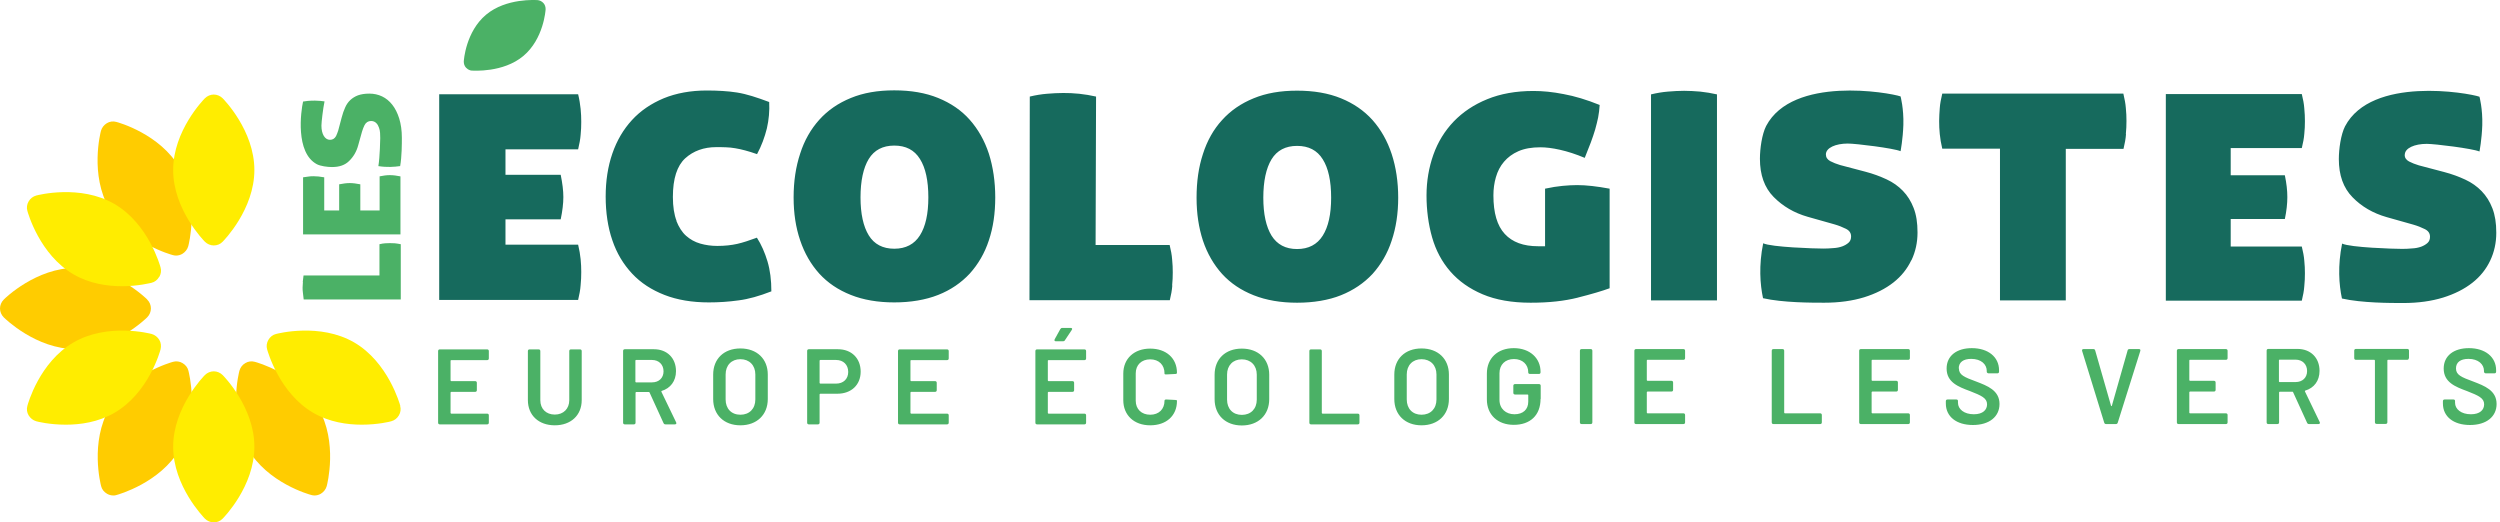 <svg width="469" height="98" viewBox="0 0 469 98" fill="none" xmlns="http://www.w3.org/2000/svg">
<path d="M20.547 76.548C16.841 82.969 18.884 90.85 18.971 91.2C19.117 91.813 19.526 92.309 20.081 92.63C20.431 92.834 20.839 92.951 21.248 92.951C21.452 92.951 21.657 92.951 21.861 92.863C22.182 92.776 30.062 90.587 33.769 84.195C37.476 77.774 35.433 69.894 35.345 69.543C35.199 68.93 34.791 68.434 34.236 68.113C33.711 67.792 33.039 67.704 32.456 67.88C32.135 67.967 24.254 70.156 20.547 76.548ZM27.64 56.205C27.406 55.971 21.569 50.251 14.185 50.251C6.801 50.251 0.934 55.942 0.7 56.205C0.263 56.643 0 57.256 0 57.868C0 58.481 0.263 59.094 0.7 59.532C0.934 59.766 6.771 65.486 14.156 65.486C21.54 65.486 27.377 59.766 27.611 59.532C28.049 59.094 28.311 58.481 28.311 57.868C28.311 57.256 28.078 56.643 27.611 56.205M35.316 46.194C35.404 45.873 37.447 37.963 33.74 31.542C30.033 25.121 22.182 22.961 21.832 22.874C21.219 22.698 20.577 22.786 20.051 23.107C19.526 23.428 19.117 23.924 18.942 24.537C18.855 24.858 16.812 32.768 20.518 39.189C24.225 45.61 32.076 47.77 32.426 47.857C32.631 47.916 32.835 47.945 33.039 47.945C33.448 47.945 33.857 47.828 34.207 47.624C34.732 47.303 35.141 46.807 35.316 46.194ZM59.716 76.548C56.009 70.127 48.158 67.967 47.808 67.88C47.195 67.704 46.553 67.792 46.028 68.113C45.473 68.434 45.094 68.93 44.918 69.543C44.831 69.864 42.788 77.774 46.495 84.195C50.201 90.616 58.053 92.776 58.403 92.863C58.607 92.922 58.811 92.951 59.016 92.951C59.424 92.951 59.833 92.834 60.183 92.63C60.709 92.309 61.117 91.813 61.292 91.2C61.38 90.879 63.423 82.969 59.716 76.548Z" fill="#FFCC00"/>
<path d="M5.137 76.139C4.962 76.752 5.05 77.394 5.371 77.919C5.692 78.445 6.188 78.853 6.801 79.029C6.976 79.087 9.282 79.671 12.346 79.671C15.09 79.671 18.417 79.204 21.453 77.453C27.874 73.746 30.033 65.894 30.121 65.544C30.267 64.931 30.209 64.289 29.887 63.764C29.567 63.239 29.07 62.83 28.457 62.655C28.136 62.567 20.227 60.524 13.806 64.231C7.385 67.938 5.225 75.789 5.137 76.139ZM29.887 51.943C30.209 51.389 30.296 50.747 30.121 50.163C30.033 49.842 27.844 41.961 21.453 38.255C15.031 34.548 7.151 36.591 6.801 36.679C6.188 36.854 5.692 37.233 5.371 37.788C5.05 38.313 4.962 38.984 5.137 39.568C5.225 39.889 7.414 47.77 13.806 51.476C16.812 53.227 20.168 53.694 22.883 53.694C25.947 53.694 28.253 53.081 28.428 53.052C29.041 52.906 29.537 52.498 29.858 51.943M41.767 45.347C42 45.114 47.721 39.276 47.721 31.892C47.721 24.508 42 18.67 41.767 18.437C41.329 17.999 40.716 17.736 40.103 17.736C39.49 17.736 38.877 17.999 38.439 18.437C38.206 18.67 32.485 24.508 32.485 31.892C32.485 39.276 38.206 45.114 38.439 45.347C38.877 45.785 39.49 46.047 40.103 46.047C40.716 46.047 41.329 45.814 41.767 45.347ZM41.767 97.299C42 97.066 47.721 91.229 47.721 83.815C47.721 76.402 42 70.594 41.767 70.36C41.329 69.922 40.716 69.66 40.103 69.66C39.49 69.66 38.877 69.922 38.439 70.36C38.206 70.594 32.485 76.431 32.485 83.815C32.485 91.2 38.206 97.037 38.439 97.299C38.877 97.737 39.49 98 40.103 98C40.716 98 41.329 97.766 41.767 97.299ZM75.098 76.139C75.01 75.818 72.821 67.938 66.429 64.231C60.008 60.524 52.128 62.567 51.778 62.655C51.165 62.801 50.669 63.209 50.347 63.764C50.026 64.319 49.939 64.961 50.114 65.544C50.202 65.865 52.391 73.746 58.782 77.453C61.789 79.204 65.145 79.671 67.859 79.671C70.924 79.671 73.23 79.087 73.405 79.029C74.018 78.853 74.514 78.474 74.835 77.919C75.156 77.365 75.244 76.752 75.069 76.139" fill="#FFED00"/>
<path d="M94.828 45.844V41.145H105.189C105.51 39.598 105.685 38.197 105.685 36.971C105.685 35.745 105.51 34.374 105.189 32.798H94.828V28.011H108.458C108.692 27.019 108.867 26.114 108.925 25.297C109.013 24.45 109.042 23.662 109.042 22.874C109.042 22.086 109.013 21.269 108.925 20.422C108.838 19.576 108.692 18.642 108.458 17.679H82.394V56.264H108.458C108.692 55.272 108.867 54.367 108.925 53.491C109.013 52.645 109.042 51.798 109.042 51.039C109.042 50.281 109.013 49.434 108.925 48.617C108.838 47.77 108.692 46.866 108.458 45.903H94.828V45.844ZM126.933 41.466C126.466 40.27 126.233 38.752 126.233 36.942C126.233 33.498 127.021 31.105 128.539 29.704C130.085 28.303 132.041 27.602 134.376 27.602C135.018 27.602 135.602 27.602 136.186 27.632C136.74 27.632 137.324 27.719 137.908 27.807C138.491 27.894 139.104 28.04 139.775 28.215C140.447 28.39 141.176 28.624 142.023 28.916C142.869 27.34 143.453 25.734 143.862 24.1C144.241 22.465 144.387 20.802 144.299 19.138C143.132 18.7 142.052 18.321 141.089 18.029C140.126 17.737 139.192 17.504 138.287 17.358C137.382 17.212 136.477 17.124 135.543 17.066C134.609 17.008 133.646 16.978 132.596 16.978C129.56 16.978 126.875 17.475 124.511 18.438C122.147 19.43 120.162 20.773 118.557 22.524C116.951 24.275 115.726 26.347 114.879 28.799C114.033 31.251 113.624 33.936 113.624 36.884C113.624 39.832 114.033 42.663 114.879 45.085C115.696 47.508 116.951 49.58 118.586 51.331C120.22 53.083 122.263 54.396 124.657 55.33C127.05 56.264 129.823 56.731 132.975 56.731C134.843 56.731 136.682 56.614 138.55 56.351C140.418 56.118 142.461 55.534 144.708 54.658C144.708 52.557 144.475 50.689 143.978 49.026C143.482 47.391 142.84 45.903 141.994 44.589C140.564 45.114 139.338 45.523 138.287 45.757C137.236 45.99 136.01 46.136 134.58 46.136C133.442 46.136 132.391 45.99 131.37 45.698C130.348 45.406 129.473 44.91 128.714 44.239C127.955 43.568 127.342 42.604 126.875 41.408M174.158 37.03C174.158 40.123 173.632 42.488 172.581 44.151C171.531 45.815 169.925 46.661 167.766 46.661C165.606 46.661 164.001 45.815 162.979 44.151C161.957 42.488 161.432 40.094 161.432 37.03C161.432 33.965 161.957 31.484 162.979 29.821C164.001 28.157 165.606 27.311 167.766 27.311C169.925 27.311 171.531 28.128 172.581 29.821C173.632 31.484 174.158 33.877 174.158 37.03ZM185.511 45.085C186.328 42.663 186.708 39.978 186.708 37.03C186.708 34.082 186.299 31.309 185.511 28.828C184.694 26.347 183.497 24.246 181.921 22.465C180.345 20.685 178.36 19.343 175.996 18.379C173.632 17.416 170.889 16.949 167.766 16.949C164.643 16.949 161.957 17.416 159.622 18.379C157.258 19.343 155.303 20.685 153.698 22.465C152.121 24.217 150.896 26.347 150.108 28.828C149.29 31.309 148.882 34.023 148.882 37.03C148.882 40.036 149.29 42.663 150.108 45.085C150.925 47.508 152.121 49.58 153.698 51.331C155.303 53.083 157.258 54.396 159.622 55.33C161.957 56.264 164.701 56.731 167.766 56.731C170.83 56.731 173.632 56.264 175.996 55.33C178.36 54.396 180.316 53.053 181.921 51.331C183.497 49.58 184.723 47.508 185.511 45.085ZM219.893 53.549C219.981 52.703 220.01 51.857 220.01 51.098C220.01 50.339 219.981 49.522 219.893 48.675C219.835 47.829 219.66 46.924 219.426 45.961H205.533L205.621 18.117C204.599 17.883 203.549 17.708 202.469 17.591C201.389 17.475 200.396 17.445 199.462 17.445C198.47 17.445 197.478 17.504 196.398 17.591C195.347 17.679 194.267 17.854 193.187 18.117L193.129 56.322H219.455C219.689 55.359 219.864 54.425 219.922 53.579M249.722 37.088C249.722 40.182 249.197 42.546 248.146 44.21C247.095 45.873 245.49 46.72 243.33 46.72C241.17 46.72 239.594 45.873 238.544 44.21C237.522 42.546 236.997 40.153 236.997 37.088C236.997 34.023 237.522 31.543 238.544 29.879C239.565 28.215 241.17 27.369 243.33 27.369C245.49 27.369 247.095 28.186 248.146 29.879C249.197 31.543 249.722 33.936 249.722 37.088ZM261.076 45.144C261.893 42.721 262.302 40.036 262.302 37.088C262.302 34.14 261.893 31.367 261.076 28.887C260.258 26.406 259.062 24.304 257.486 22.524C255.88 20.744 253.925 19.401 251.561 18.438C249.197 17.475 246.453 17.008 243.33 17.008C240.207 17.008 237.522 17.475 235.187 18.438C232.823 19.401 230.867 20.744 229.262 22.524C227.657 24.275 226.46 26.406 225.672 28.887C224.855 31.367 224.476 34.082 224.476 37.088C224.476 40.094 224.884 42.721 225.672 45.144C226.489 47.566 227.686 49.638 229.262 51.39C230.867 53.141 232.823 54.454 235.187 55.388C237.551 56.322 240.266 56.789 243.33 56.789C246.395 56.789 249.226 56.322 251.561 55.388C253.896 54.454 255.88 53.112 257.486 51.39C259.062 49.638 260.288 47.566 261.076 45.144ZM296.012 55.826C298.552 55.184 300.536 54.6 301.966 54.075V35.395C299.602 34.958 297.588 34.724 295.866 34.724C294.991 34.724 294.057 34.782 293.123 34.87C292.16 34.958 291.08 35.133 289.854 35.395V46.194H288.54C285.797 46.194 283.725 45.435 282.295 43.889C280.864 42.342 280.164 39.948 280.164 36.65C280.164 35.483 280.31 34.344 280.631 33.235C280.952 32.126 281.448 31.163 282.149 30.346C282.849 29.529 283.725 28.857 284.863 28.361C286.001 27.865 287.373 27.632 288.978 27.632C290 27.632 291.226 27.777 292.656 28.099C294.086 28.42 295.633 28.916 297.297 29.616C297.734 28.536 298.114 27.573 298.435 26.727C298.756 25.88 299.019 25.063 299.252 24.304C299.456 23.545 299.661 22.787 299.807 22.057C299.953 21.327 300.04 20.539 300.098 19.693C297.647 18.7 295.399 18.029 293.327 17.65C291.255 17.241 289.387 17.066 287.665 17.066C284.396 17.066 281.477 17.591 278.996 18.613C276.486 19.634 274.414 21.035 272.721 22.787C271.028 24.567 269.744 26.639 268.898 29.032C268.051 31.426 267.614 33.994 267.614 36.679C267.614 39.365 267.964 42.079 268.664 44.531C269.365 46.982 270.503 49.113 272.079 50.923C273.655 52.732 275.669 54.162 278.15 55.213C280.631 56.264 283.637 56.789 287.139 56.789C290.642 56.789 293.473 56.468 296.041 55.826M309.759 56.351H322.105V17.708C321.084 17.475 320.033 17.299 318.953 17.183C317.873 17.095 316.881 17.037 315.947 17.037C314.984 17.037 313.962 17.095 312.911 17.183C311.861 17.27 310.81 17.445 309.73 17.708V56.381L309.759 56.351ZM358.589 48.821C359.348 47.216 359.727 45.494 359.727 43.626C359.727 41.758 359.494 40.299 358.997 39.014C358.501 37.73 357.83 36.679 356.983 35.804C356.137 34.928 355.115 34.199 353.919 33.644C352.722 33.09 351.409 32.593 349.949 32.214L345.192 30.959C344.521 30.755 343.908 30.521 343.353 30.229C342.828 29.937 342.536 29.529 342.536 28.974C342.536 27.719 344.375 26.931 346.651 26.931C348.198 26.931 355.232 27.807 356.546 28.361C356.546 28.361 356.983 26.114 357.071 23.429C357.159 20.335 356.546 18.087 356.546 18.087C354.415 17.358 336.319 14.177 331.328 23.633C330.54 25.18 330.161 27.894 330.161 29.791C330.161 32.798 331.007 35.191 332.729 36.942C334.451 38.693 336.582 39.948 339.15 40.678L344.112 42.079C344.929 42.312 345.659 42.604 346.301 42.925C346.943 43.246 347.264 43.714 347.264 44.356C347.264 44.852 347.118 45.231 346.797 45.523C346.476 45.815 346.068 46.048 345.601 46.224C345.104 46.399 344.55 46.515 343.908 46.545C343.266 46.603 342.653 46.632 342.069 46.632C340.376 46.632 332.321 46.37 330.774 45.64C329.927 49.784 330.19 53.345 330.745 55.943C334.451 56.789 339.88 56.789 342.215 56.789C345.046 56.789 347.527 56.439 349.716 55.768C351.876 55.096 353.715 54.162 355.203 52.995C356.692 51.827 357.801 50.426 358.56 48.821M398.808 25.151C398.896 24.304 398.925 23.487 398.925 22.699C398.925 21.911 398.896 21.123 398.808 20.276C398.75 19.459 398.575 18.555 398.341 17.562H364.368C364.134 18.525 363.959 19.43 363.901 20.276C363.842 21.123 363.784 21.911 363.784 22.699C363.784 23.487 363.813 24.304 363.901 25.151C363.988 25.997 364.134 26.931 364.368 27.894H375.196V56.351H387.542V27.923H398.37C398.604 26.96 398.779 26.026 398.837 25.18M418.48 46.224V41.087H428.637C428.958 39.569 429.104 38.197 429.104 36.971C429.104 35.745 428.958 34.403 428.637 32.885H418.48V27.777H431.818C432.052 26.814 432.227 25.939 432.285 25.122C432.373 24.304 432.402 23.516 432.402 22.757C432.402 21.998 432.373 21.181 432.285 20.335C432.227 19.488 432.052 18.584 431.818 17.65H406.309V56.41H431.818C432.052 55.447 432.227 54.542 432.285 53.695C432.373 52.849 432.402 52.061 432.402 51.273C432.402 50.485 432.373 49.726 432.285 48.909C432.227 48.092 432.052 47.216 431.818 46.253H418.48V46.224ZM451.14 29.032C451.14 27.777 452.979 26.989 455.255 26.989C456.802 26.989 463.836 27.865 465.15 28.42C465.15 28.42 465.587 26.172 465.675 23.487C465.763 20.393 465.15 18.146 465.15 18.146C463.019 17.416 444.923 14.235 439.932 23.691C439.144 25.238 438.765 27.953 438.765 29.85C438.765 32.856 439.611 35.249 441.333 37.001C443.026 38.752 445.186 40.007 447.754 40.736L452.716 42.137C453.533 42.371 454.263 42.663 454.905 42.984C455.547 43.305 455.868 43.772 455.868 44.414C455.868 44.91 455.722 45.29 455.401 45.581C455.08 45.873 454.672 46.107 454.205 46.282C453.708 46.457 453.154 46.574 452.512 46.603C451.87 46.661 451.257 46.691 450.673 46.691C448.98 46.691 440.925 46.428 439.378 45.698C438.531 49.843 438.794 53.404 439.349 56.001C443.055 56.847 448.484 56.847 450.819 56.847C453.65 56.847 456.131 56.497 458.32 55.826C460.48 55.155 462.319 54.221 463.807 53.053C465.296 51.886 466.405 50.485 467.164 48.88C467.922 47.274 468.302 45.552 468.302 43.684C468.302 41.816 468.068 40.357 467.572 39.073C467.076 37.789 466.405 36.738 465.558 35.862C464.712 34.987 463.69 34.257 462.494 33.702C461.297 33.148 459.984 32.652 458.524 32.272L453.767 31.017C453.096 30.813 452.483 30.579 451.928 30.288C451.403 29.996 451.111 29.587 451.111 29.032" fill="#166A5D"/>
<path d="M56.826 52.907C56.797 53.286 56.768 53.636 56.768 53.928C56.768 54.22 56.768 54.541 56.826 54.921C56.856 55.3 56.914 55.709 56.972 56.176H75.185V45.815C74.747 45.727 74.368 45.669 74.047 45.639C73.726 45.639 73.434 45.61 73.142 45.61C72.879 45.61 72.617 45.61 72.295 45.639C71.974 45.639 71.624 45.727 71.186 45.815V51.681H56.943C56.885 52.119 56.826 52.527 56.797 52.907M71.216 33.118V39.481H67.596V34.578C66.867 34.432 66.195 34.344 65.612 34.344C65.028 34.344 64.386 34.432 63.627 34.578V39.481H60.825V33.264C60.037 33.118 59.366 33.06 58.811 33.06C58.519 33.06 58.227 33.06 57.906 33.118C57.585 33.147 57.235 33.206 56.856 33.264V43.976H75.126V33.089C74.426 32.943 73.755 32.855 73.113 32.855C72.529 32.855 71.887 32.943 71.186 33.089M75.068 31.163C75.389 29.382 75.389 26.931 75.389 25.851C75.389 24.479 75.214 23.282 74.893 22.232C74.572 21.21 74.134 20.334 73.58 19.634C73.054 18.963 72.412 18.437 71.683 18.087C70.953 17.737 70.136 17.562 69.289 17.562C68.443 17.562 67.742 17.678 67.159 17.883C66.604 18.087 66.108 18.408 65.728 18.758C65.32 19.138 64.999 19.605 64.765 20.13C64.502 20.714 64.269 21.356 64.094 22.056L63.452 24.479C63.335 24.858 63.189 25.209 63.043 25.53C62.781 25.997 62.401 26.23 61.905 26.23C60.942 26.23 60.3 25.15 60.3 23.574C60.3 22.961 60.592 20.393 60.883 19.021C60.446 18.963 59.803 18.875 59.074 18.875C58.081 18.875 57.264 18.963 56.856 19.05C56.447 20.86 55.367 28.653 59.453 30.812C60.124 31.163 61.409 31.338 62.284 31.338C63.685 31.338 64.736 30.958 65.495 30.2C66.312 29.412 66.896 28.419 67.217 27.193L67.917 24.683C68.063 24.216 68.209 23.837 68.384 23.487C68.647 22.961 69.085 22.698 69.61 22.698C70.019 22.698 70.369 22.845 70.632 23.136C70.836 23.341 70.982 23.633 71.099 23.954C71.216 24.245 71.274 24.567 71.303 24.946C71.303 25.267 71.332 25.617 71.332 25.909C71.332 25.938 71.274 29.47 70.982 31.163C72.617 31.425 74.017 31.309 75.01 31.163M91.384 65.545H82.511C82.306 65.545 82.19 65.662 82.19 65.866V79.292C82.19 79.496 82.306 79.613 82.511 79.613H91.384C91.588 79.613 91.705 79.496 91.705 79.292V77.92C91.705 77.716 91.588 77.599 91.384 77.599H84.641C84.641 77.599 84.525 77.54 84.525 77.482V73.629C84.525 73.629 84.583 73.513 84.641 73.513H89.136C89.341 73.513 89.457 73.396 89.457 73.192V71.82C89.457 71.616 89.341 71.499 89.136 71.499H84.641C84.641 71.499 84.525 71.44 84.525 71.382V67.675C84.525 67.675 84.554 67.559 84.641 67.559H91.384C91.588 67.559 91.705 67.442 91.705 67.237V65.866C91.705 65.662 91.588 65.545 91.384 65.545ZM102.358 1.713C102.358 1.305 102.241 0.896 101.949 0.575C101.657 0.254 101.249 0.05 100.84 0.02C100.607 0.02 94.974 -0.417 91.179 2.764C87.385 5.945 87.005 11.316 87.005 11.549C87.005 11.958 87.122 12.366 87.414 12.688C87.618 12.892 87.852 13.067 88.115 13.154C88.231 13.213 88.377 13.242 88.523 13.242C88.757 13.242 94.39 13.68 98.184 10.498C101.978 7.317 102.358 1.947 102.358 1.713ZM109.129 75.06V65.866C109.129 65.662 109.012 65.545 108.808 65.545H107.115C106.911 65.545 106.794 65.662 106.794 65.866V75.089C106.794 76.665 105.714 77.774 104.08 77.774C102.445 77.774 101.365 76.694 101.365 75.089V65.866C101.365 65.662 101.249 65.545 101.044 65.545H99.352C99.147 65.545 99.031 65.662 99.031 65.866V75.06C99.031 77.92 101.074 79.788 104.08 79.788C107.086 79.788 109.129 77.92 109.129 75.06ZM122.322 71.732H119.315C119.315 71.732 119.199 71.703 119.199 71.616V67.646C119.199 67.646 119.228 67.529 119.315 67.529H122.322C123.606 67.529 124.481 68.405 124.481 69.66C124.481 70.915 123.606 71.732 122.322 71.732ZM126.612 79.613C126.845 79.613 126.962 79.438 126.845 79.233L124.073 73.484C124.073 73.484 124.073 73.338 124.131 73.338C125.766 72.841 126.816 71.499 126.816 69.631C126.816 67.179 125.153 65.516 122.672 65.516H117.214C117.01 65.516 116.893 65.632 116.893 65.837V79.292C116.893 79.496 117.01 79.613 117.214 79.613H118.907C119.111 79.613 119.228 79.496 119.228 79.292V73.659C119.228 73.659 119.286 73.542 119.344 73.542H121.709C121.709 73.542 121.825 73.542 121.855 73.629L124.481 79.379C124.569 79.554 124.686 79.613 124.861 79.613H126.612ZM141.702 74.943C141.702 76.665 140.592 77.803 138.9 77.803C137.207 77.803 136.127 76.665 136.127 74.943V70.244C136.127 68.522 137.236 67.383 138.9 67.383C140.563 67.383 141.702 68.522 141.702 70.244V74.943ZM144.037 74.855V70.273C144.037 67.325 141.993 65.37 138.9 65.37C135.806 65.37 133.792 67.325 133.792 70.273V74.855C133.792 77.832 135.835 79.788 138.9 79.788C141.964 79.788 144.037 77.832 144.037 74.855ZM159.126 69.777C159.126 71.09 158.221 71.966 156.85 71.966H153.872C153.872 71.966 153.756 71.907 153.756 71.849V67.646C153.756 67.646 153.814 67.529 153.872 67.529H156.85C158.221 67.529 159.126 68.434 159.126 69.777ZM161.461 69.718C161.461 67.208 159.739 65.516 157.2 65.516H151.742C151.538 65.516 151.421 65.632 151.421 65.837V79.292C151.421 79.496 151.538 79.613 151.742 79.613H153.435C153.639 79.613 153.756 79.496 153.756 79.292V73.98C153.756 73.98 153.814 73.863 153.872 73.863H157.083C159.71 73.863 161.461 72.199 161.461 69.718ZM177.981 79.292V77.92C177.981 77.716 177.864 77.599 177.66 77.599H170.918C170.918 77.599 170.801 77.54 170.801 77.482V73.629C170.801 73.629 170.859 73.513 170.918 73.513H175.412C175.617 73.513 175.733 73.396 175.733 73.192V71.82C175.733 71.616 175.617 71.499 175.412 71.499H170.918C170.918 71.499 170.801 71.44 170.801 71.382V67.675C170.801 67.675 170.83 67.559 170.918 67.559H177.66C177.864 67.559 177.981 67.442 177.981 67.237V65.866C177.981 65.662 177.864 65.545 177.66 65.545H168.787C168.583 65.545 168.466 65.662 168.466 65.866V79.292C168.466 79.496 168.583 79.613 168.787 79.613H177.66C177.864 79.613 177.981 79.496 177.981 79.292ZM201.067 61.896C201.213 61.663 201.126 61.517 200.863 61.517H199.287C199.112 61.517 198.995 61.605 198.908 61.75L197.857 63.648C197.74 63.881 197.857 64.027 198.09 64.027H199.404C199.55 64.027 199.696 63.998 199.783 63.823L201.067 61.896ZM203.753 79.292V77.92C203.753 77.716 203.636 77.599 203.432 77.599H196.689C196.689 77.599 196.573 77.54 196.573 77.482V73.629C196.573 73.629 196.631 73.513 196.689 73.513H201.184C201.389 73.513 201.505 73.396 201.505 73.192V71.82C201.505 71.616 201.389 71.499 201.184 71.499H196.689C196.689 71.499 196.573 71.44 196.573 71.382V67.675C196.573 67.675 196.602 67.559 196.689 67.559H203.432C203.636 67.559 203.753 67.442 203.753 67.237V65.866C203.753 65.662 203.636 65.545 203.432 65.545H194.559C194.355 65.545 194.238 65.662 194.238 65.866V79.292C194.238 79.496 194.355 79.613 194.559 79.613H203.432C203.636 79.613 203.753 79.496 203.753 79.292ZM220.798 75.206V75.118C220.798 75.118 220.681 75.03 220.477 75.03L218.784 74.943C218.58 74.943 218.463 75.03 218.463 75.176C218.463 76.752 217.412 77.803 215.778 77.803C214.143 77.803 213.063 76.752 213.063 75.176V70.04C213.063 68.463 214.143 67.413 215.778 67.413C217.412 67.413 218.463 68.463 218.463 70.04V70.156C218.463 70.156 218.58 70.273 218.784 70.244L220.506 70.156C220.71 70.156 220.798 70.069 220.798 69.923C220.798 67.208 218.784 65.399 215.778 65.399C212.771 65.399 210.728 67.267 210.728 70.098V75.06C210.728 77.891 212.742 79.788 215.778 79.788C218.813 79.788 220.798 77.978 220.798 75.235M235.771 74.972C235.771 76.694 234.661 77.832 232.969 77.832C231.276 77.832 230.196 76.694 230.196 74.972V70.273C230.196 68.551 231.305 67.413 232.969 67.413C234.632 67.413 235.771 68.551 235.771 70.273V74.972ZM238.106 74.885V70.302C238.106 67.354 236.062 65.399 232.969 65.399C229.875 65.399 227.861 67.354 227.861 70.302V74.885C227.861 77.862 229.904 79.817 232.969 79.817C236.033 79.817 238.106 77.862 238.106 74.885ZM255.034 79.292V77.92C255.034 77.716 254.917 77.599 254.713 77.599H248.087C248.087 77.599 247.971 77.54 247.971 77.482V65.866C247.971 65.662 247.854 65.545 247.65 65.545H245.957C245.752 65.545 245.636 65.662 245.636 65.866V79.292C245.636 79.496 245.752 79.613 245.957 79.613H254.713C254.917 79.613 255.034 79.496 255.034 79.292ZM269.481 74.943C269.481 76.665 268.372 77.803 266.679 77.803C264.987 77.803 263.907 76.665 263.907 74.943V70.244C263.907 68.522 265.016 67.383 266.679 67.383C268.343 67.383 269.481 68.522 269.481 70.244V74.943ZM271.816 74.855V70.273C271.816 67.325 269.773 65.37 266.679 65.37C263.586 65.37 261.572 67.325 261.572 70.273V74.855C261.572 77.832 263.615 79.788 266.679 79.788C269.744 79.788 271.816 77.832 271.816 74.855ZM289.036 74.855V72.374C289.036 72.17 288.92 72.053 288.715 72.053H284.221C284.016 72.053 283.9 72.17 283.9 72.374V73.688C283.9 73.892 284.016 74.009 284.221 74.009H286.585C286.585 74.009 286.701 74.038 286.701 74.126V75.352C286.701 76.84 285.709 77.716 284.104 77.716C282.499 77.716 281.302 76.665 281.302 75.03V70.01C281.302 68.405 282.382 67.354 284.016 67.354C285.651 67.354 286.701 68.405 286.701 69.835V69.981C286.701 69.981 286.818 70.156 287.023 70.156H288.686C288.891 70.156 289.007 70.04 289.007 69.835V69.748C289.007 67.208 287.023 65.311 283.987 65.311C280.952 65.311 278.938 67.208 278.938 70.069V74.943C278.938 77.803 280.952 79.7 283.987 79.7C287.023 79.7 289.007 77.949 289.007 74.826M298.726 79.233V65.807C298.726 65.603 298.61 65.486 298.405 65.486H296.713C296.508 65.486 296.391 65.603 296.391 65.807V79.233C296.391 79.438 296.508 79.554 296.713 79.554H298.405C298.61 79.554 298.726 79.438 298.726 79.233ZM316.122 79.233V77.862C316.122 77.657 316.005 77.54 315.801 77.54H309.059C309.059 77.54 308.942 77.482 308.942 77.424V73.571C308.942 73.571 309 73.454 309.059 73.454H313.553C313.758 73.454 313.874 73.338 313.874 73.133V71.761C313.874 71.557 313.758 71.44 313.553 71.44H309.059C309.059 71.44 308.942 71.382 308.942 71.324V67.617C308.942 67.617 308.971 67.5 309.059 67.5H315.801C316.005 67.5 316.122 67.383 316.122 67.179V65.807C316.122 65.603 316.005 65.486 315.801 65.486H306.928C306.724 65.486 306.607 65.603 306.607 65.807V79.233C306.607 79.438 306.724 79.554 306.928 79.554H315.801C316.005 79.554 316.122 79.438 316.122 79.233ZM341.777 79.233V77.862C341.777 77.657 341.66 77.54 341.456 77.54H334.83C334.83 77.54 334.714 77.482 334.714 77.424V65.807C334.714 65.603 334.597 65.486 334.393 65.486H332.7C332.496 65.486 332.379 65.603 332.379 65.807V79.233C332.379 79.438 332.496 79.554 332.7 79.554H341.456C341.66 79.554 341.777 79.438 341.777 79.233ZM358.297 79.233V77.862C358.297 77.657 358.18 77.54 357.976 77.54H351.233C351.233 77.54 351.117 77.482 351.117 77.424V73.571C351.117 73.571 351.175 73.454 351.233 73.454H355.728C355.933 73.454 356.049 73.338 356.049 73.133V71.761C356.049 71.557 355.933 71.44 355.728 71.44H351.233C351.233 71.44 351.117 71.382 351.117 71.324V67.617C351.117 67.617 351.146 67.5 351.233 67.5H357.976C358.18 67.5 358.297 67.383 358.297 67.179V65.807C358.297 65.603 358.18 65.486 357.976 65.486H349.103C348.898 65.486 348.782 65.603 348.782 65.807V79.233C348.782 79.438 348.898 79.554 349.103 79.554H357.976C358.18 79.554 358.297 79.438 358.297 79.233ZM367.461 69.106C367.461 67.967 368.308 67.325 369.796 67.325C371.693 67.325 372.715 68.376 372.715 69.573V69.806C372.715 69.806 372.832 70.04 373.036 70.04H374.7C374.904 70.04 375.021 69.923 375.021 69.718V69.456C375.021 66.975 372.978 65.311 369.913 65.311C367.082 65.311 365.185 66.741 365.185 69.135C365.185 71.703 367.345 72.549 369.563 73.367C371.723 74.213 372.773 74.68 372.773 75.848C372.773 76.869 372.014 77.716 370.292 77.716C368.454 77.716 367.315 76.752 367.315 75.556V75.235C367.315 75.03 367.199 74.943 366.994 74.943H365.36C365.156 74.943 365.039 75.06 365.039 75.264V75.702C365.039 78.153 367.023 79.73 370.117 79.73C373.211 79.73 375.108 78.153 375.108 75.789C375.108 73.221 372.802 72.374 370.759 71.586C368.454 70.74 367.491 70.331 367.491 69.106M397.29 79.292L401.522 65.837C401.581 65.603 401.493 65.486 401.26 65.486H399.479C399.304 65.486 399.158 65.574 399.129 65.778L396.181 76.139C396.181 76.139 396.064 76.227 396.035 76.139L393.058 65.749C393 65.545 392.883 65.486 392.708 65.486H390.869C390.636 65.486 390.548 65.632 390.606 65.837L394.751 79.292C394.809 79.467 394.926 79.554 395.101 79.554H396.94C397.115 79.554 397.232 79.467 397.29 79.292ZM417.896 79.233V77.862C417.896 77.657 417.779 77.54 417.575 77.54H410.833C410.833 77.54 410.716 77.482 410.716 77.424V73.571C410.716 73.571 410.774 73.454 410.833 73.454H415.328C415.532 73.454 415.649 73.338 415.649 73.133V71.761C415.649 71.557 415.532 71.44 415.328 71.44H410.833C410.833 71.44 410.716 71.382 410.716 71.324V67.617C410.716 67.617 410.745 67.5 410.833 67.5H417.575C417.779 67.5 417.896 67.383 417.896 67.179V65.807C417.896 65.603 417.779 65.486 417.575 65.486H408.702C408.498 65.486 408.381 65.603 408.381 65.807V79.233C408.381 79.438 408.498 79.554 408.702 79.554H417.575C417.779 79.554 417.896 79.438 417.896 79.233ZM430.651 71.674H427.644C427.644 71.674 427.528 71.645 427.528 71.557V67.588C427.528 67.588 427.557 67.471 427.644 67.471H430.651C431.935 67.471 432.811 68.347 432.811 69.602C432.811 70.857 431.935 71.674 430.651 71.674ZM434.941 79.554C435.175 79.554 435.291 79.379 435.175 79.175L432.402 73.425C432.402 73.425 432.402 73.279 432.46 73.279C434.124 72.783 435.145 71.44 435.145 69.573C435.145 67.121 433.482 65.457 431.001 65.457H425.543C425.339 65.457 425.222 65.574 425.222 65.778V79.233C425.222 79.438 425.339 79.554 425.543 79.554H427.236C427.44 79.554 427.557 79.438 427.557 79.233V73.6C427.557 73.6 427.615 73.484 427.674 73.484H430.038C430.038 73.484 430.155 73.484 430.184 73.571L432.811 79.321C432.898 79.496 433.015 79.554 433.19 79.554H434.97H434.941ZM451.928 67.179V65.778C451.928 65.574 451.811 65.457 451.607 65.457H441.975C441.771 65.457 441.654 65.574 441.654 65.778V67.179C441.654 67.383 441.771 67.5 441.975 67.5H445.419C445.419 67.5 445.536 67.559 445.536 67.617V79.204C445.536 79.408 445.653 79.525 445.857 79.525H447.55C447.754 79.525 447.871 79.408 447.871 79.204V67.617C447.871 67.617 447.9 67.5 447.988 67.5H451.578C451.782 67.5 451.899 67.383 451.899 67.179M468.272 69.718V69.456C468.272 66.975 466.229 65.311 463.165 65.311C460.334 65.311 458.437 66.741 458.437 69.135C458.437 71.703 460.596 72.549 462.815 73.367C464.974 74.213 466.025 74.68 466.025 75.848C466.025 76.869 465.266 77.716 463.544 77.716C461.705 77.716 460.567 76.752 460.567 75.556V75.235C460.567 75.03 460.45 74.943 460.246 74.943H458.612C458.407 74.943 458.291 75.06 458.291 75.264V75.702C458.291 78.153 460.275 79.73 463.369 79.73C466.463 79.73 468.36 78.153 468.36 75.789C468.36 73.221 466.054 72.374 464.011 71.586C461.705 70.74 460.742 70.331 460.742 69.106C460.742 67.967 461.589 67.325 463.077 67.325C464.974 67.325 465.996 68.376 465.996 69.573V69.806C465.996 69.806 466.113 70.04 466.317 70.04H467.951C468.156 70.04 468.272 69.923 468.272 69.718Z" fill="#4BB166"/>
</svg>
